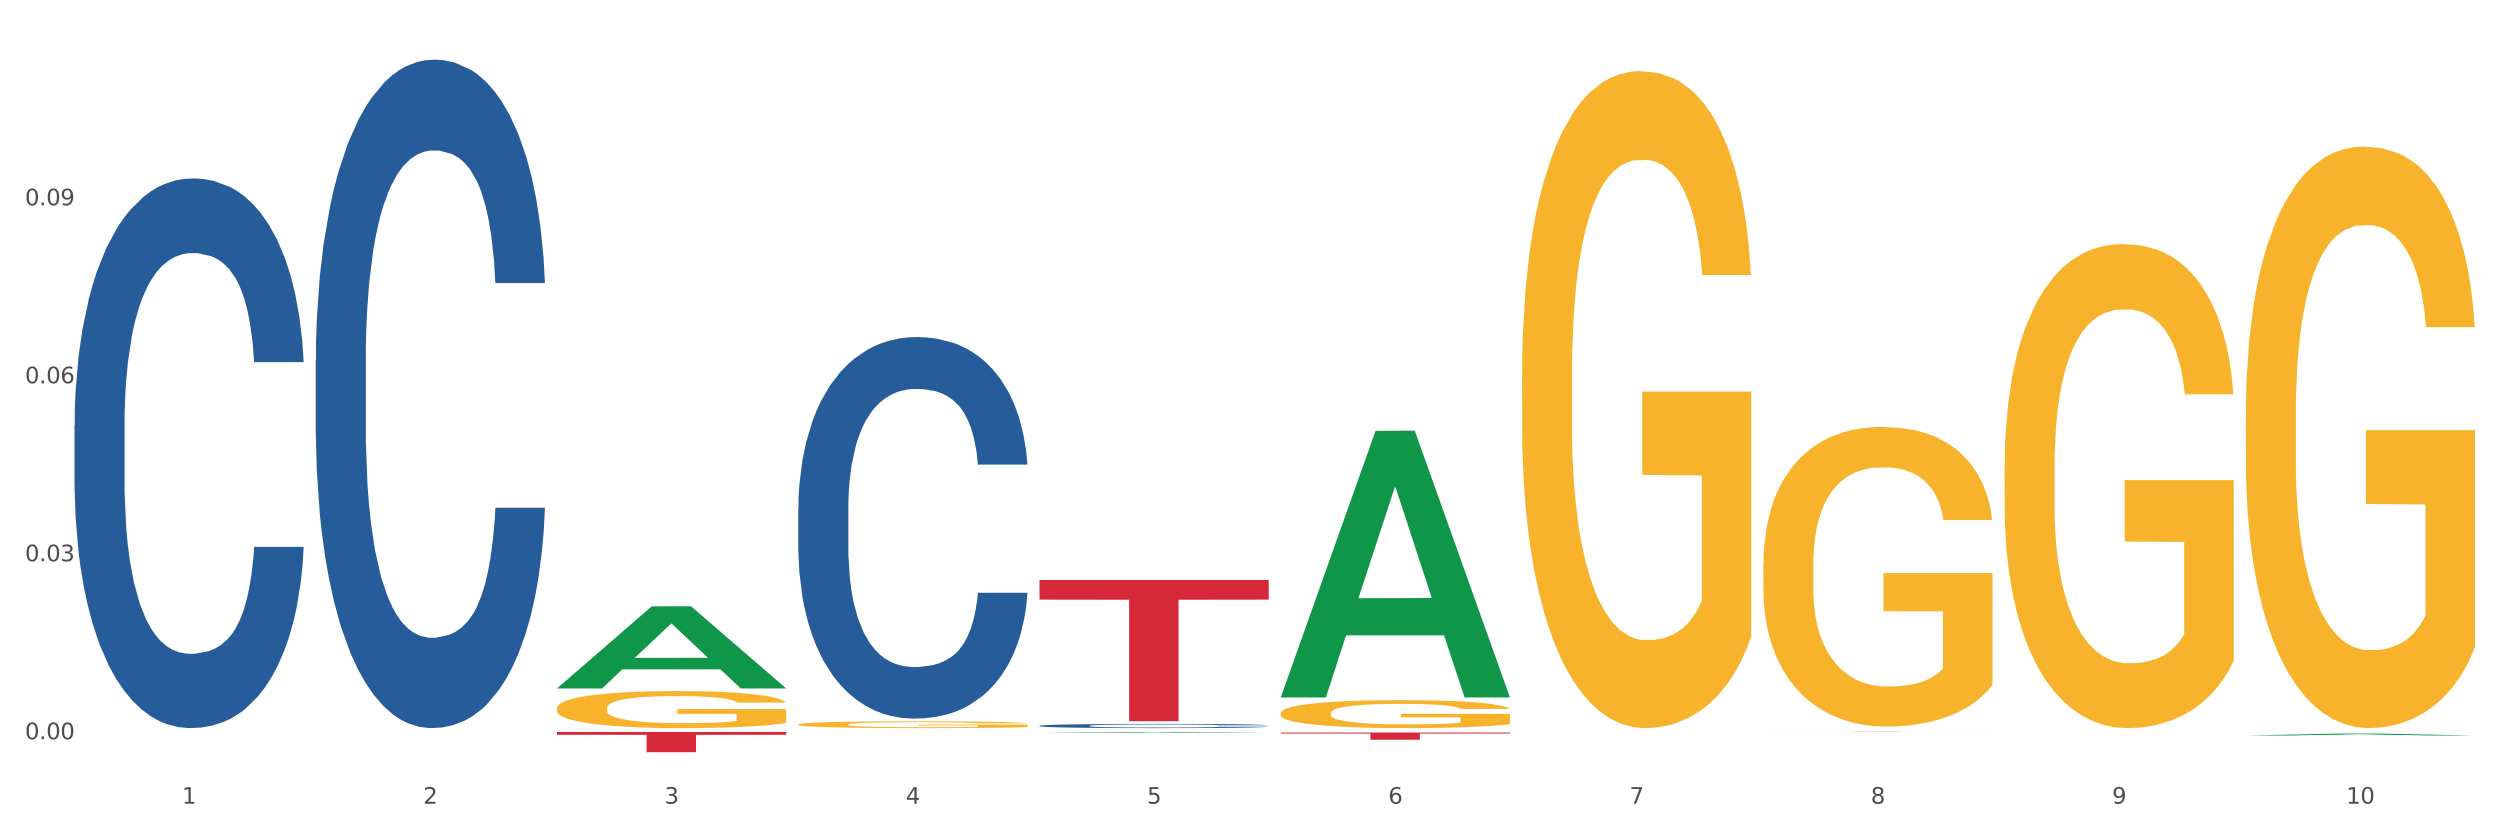 <?xml version="1.0" encoding="utf-8" standalone="no"?>
<!DOCTYPE svg PUBLIC "-//W3C//DTD SVG 1.1//EN"
  "http://www.w3.org/Graphics/SVG/1.1/DTD/svg11.dtd">
<svg xmlns:xlink="http://www.w3.org/1999/xlink" width="1080pt" height="360pt" viewBox="0 0 1080 360" xmlns="http://www.w3.org/2000/svg" version="1.1">
 <rect x="0" y="0" width="1080" height="360" fill="#333333" stroke="none"/>
 <defs>
  <style type="text/css">*{stroke-linejoin: round; stroke-linecap: butt}</style>
 </defs>
 <g id="figure_1">
  <g id="patch_1">
   <path d="M 0 360 
L 1080 360 
L 1080 0 
L 0 0 
z
" style="fill: #ffffff; stroke: #ffffff; stroke-linejoin: miter"/>
  </g>
  <g id="axes_1">
   <g id="matplotlib.axis_1">
    <g id="xtick_1">
     <g id="text_1">
      <!-- 1 -->
      <g style="fill: #4d4d4d" transform="translate(78.627 347.204) scale(0.096 -0.096)">
       <defs>
        <path id="DejaVuSans-31" d="M 794 531 
L 1825 531 
L 1825 4091 
L 703 3866 
L 703 4441 
L 1819 4666 
L 2450 4666 
L 2450 531 
L 3481 531 
L 3481 0 
L 794 0 
L 794 531 
z
" transform="scale(0.016)"/>
       </defs>
       <use xlink:href="#DejaVuSans-31"/>
      </g>
     </g>
    </g>
    <g id="xtick_2">
     <g id="text_2">
      <!-- 2 -->
      <g style="fill: #4d4d4d" transform="translate(182.851 347.204) scale(0.096 -0.096)">
       <defs>
        <path id="DejaVuSans-32" d="M 1228 531 
L 3431 531 
L 3431 0 
L 469 0 
L 469 531 
Q 828 903 1448 1529 
Q 2069 2156 2228 2338 
Q 2531 2678 2651 2914 
Q 2772 3150 2772 3378 
Q 2772 3750 2511 3984 
Q 2250 4219 1831 4219 
Q 1534 4219 1204 4116 
Q 875 4013 500 3803 
L 500 4441 
Q 881 4594 1212 4672 
Q 1544 4750 1819 4750 
Q 2544 4750 2975 4387 
Q 3406 4025 3406 3419 
Q 3406 3131 3298 2873 
Q 3191 2616 2906 2266 
Q 2828 2175 2409 1742 
Q 1991 1309 1228 531 
z
" transform="scale(0.016)"/>
       </defs>
       <use xlink:href="#DejaVuSans-32"/>
      </g>
     </g>
    </g>
    <g id="xtick_3">
     <g id="text_3">
      <!-- 3 -->
      <g style="fill: #4d4d4d" transform="translate(287.074 347.204) scale(0.096 -0.096)">
       <defs>
        <path id="DejaVuSans-33" d="M 2597 2516 
Q 3050 2419 3304 2112 
Q 3559 1806 3559 1356 
Q 3559 666 3084 287 
Q 2609 -91 1734 -91 
Q 1441 -91 1130 -33 
Q 819 25 488 141 
L 488 750 
Q 750 597 1062 519 
Q 1375 441 1716 441 
Q 2309 441 2620 675 
Q 2931 909 2931 1356 
Q 2931 1769 2642 2001 
Q 2353 2234 1838 2234 
L 1294 2234 
L 1294 2753 
L 1863 2753 
Q 2328 2753 2575 2939 
Q 2822 3125 2822 3475 
Q 2822 3834 2567 4026 
Q 2313 4219 1838 4219 
Q 1578 4219 1281 4162 
Q 984 4106 628 3988 
L 628 4550 
Q 988 4650 1302 4700 
Q 1616 4750 1894 4750 
Q 2613 4750 3031 4423 
Q 3450 4097 3450 3541 
Q 3450 3153 3228 2886 
Q 3006 2619 2597 2516 
z
" transform="scale(0.016)"/>
       </defs>
       <use xlink:href="#DejaVuSans-33"/>
      </g>
     </g>
    </g>
    <g id="xtick_4">
     <g id="text_4">
      <!-- 4 -->
      <g style="fill: #4d4d4d" transform="translate(391.298 347.204) scale(0.096 -0.096)">
       <defs>
        <path id="DejaVuSans-34" d="M 2419 4116 
L 825 1625 
L 2419 1625 
L 2419 4116 
z
M 2253 4666 
L 3047 4666 
L 3047 1625 
L 3713 1625 
L 3713 1100 
L 3047 1100 
L 3047 0 
L 2419 0 
L 2419 1100 
L 313 1100 
L 313 1709 
L 2253 4666 
z
" transform="scale(0.016)"/>
       </defs>
       <use xlink:href="#DejaVuSans-34"/>
      </g>
     </g>
    </g>
    <g id="xtick_5">
     <g id="text_5">
      <!-- 5 -->
      <g style="fill: #4d4d4d" transform="translate(495.522 347.204) scale(0.096 -0.096)">
       <defs>
        <path id="DejaVuSans-35" d="M 691 4666 
L 3169 4666 
L 3169 4134 
L 1269 4134 
L 1269 2991 
Q 1406 3038 1543 3061 
Q 1681 3084 1819 3084 
Q 2600 3084 3056 2656 
Q 3513 2228 3513 1497 
Q 3513 744 3044 326 
Q 2575 -91 1722 -91 
Q 1428 -91 1123 -41 
Q 819 9 494 109 
L 494 744 
Q 775 591 1075 516 
Q 1375 441 1709 441 
Q 2250 441 2565 725 
Q 2881 1009 2881 1497 
Q 2881 1984 2565 2268 
Q 2250 2553 1709 2553 
Q 1456 2553 1204 2497 
Q 953 2441 691 2322 
L 691 4666 
z
" transform="scale(0.016)"/>
       </defs>
       <use xlink:href="#DejaVuSans-35"/>
      </g>
     </g>
    </g>
    <g id="xtick_6">
     <g id="text_6">
      <!-- 6 -->
      <g style="fill: #4d4d4d" transform="translate(599.745 347.204) scale(0.096 -0.096)">
       <defs>
        <path id="DejaVuSans-36" d="M 2113 2584 
Q 1688 2584 1439 2293 
Q 1191 2003 1191 1497 
Q 1191 994 1439 701 
Q 1688 409 2113 409 
Q 2538 409 2786 701 
Q 3034 994 3034 1497 
Q 3034 2003 2786 2293 
Q 2538 2584 2113 2584 
z
M 3366 4563 
L 3366 3988 
Q 3128 4100 2886 4159 
Q 2644 4219 2406 4219 
Q 1781 4219 1451 3797 
Q 1122 3375 1075 2522 
Q 1259 2794 1537 2939 
Q 1816 3084 2150 3084 
Q 2853 3084 3261 2657 
Q 3669 2231 3669 1497 
Q 3669 778 3244 343 
Q 2819 -91 2113 -91 
Q 1303 -91 875 529 
Q 447 1150 447 2328 
Q 447 3434 972 4092 
Q 1497 4750 2381 4750 
Q 2619 4750 2861 4703 
Q 3103 4656 3366 4563 
z
" transform="scale(0.016)"/>
       </defs>
       <use xlink:href="#DejaVuSans-36"/>
      </g>
     </g>
    </g>
    <g id="xtick_7">
     <g id="text_7">
      <!-- 7 -->
      <g style="fill: #4d4d4d" transform="translate(703.969 347.204) scale(0.096 -0.096)">
       <defs>
        <path id="DejaVuSans-37" d="M 525 4666 
L 3525 4666 
L 3525 4397 
L 1831 0 
L 1172 0 
L 2766 4134 
L 525 4134 
L 525 4666 
z
" transform="scale(0.016)"/>
       </defs>
       <use xlink:href="#DejaVuSans-37"/>
      </g>
     </g>
    </g>
    <g id="xtick_8">
     <g id="text_8">
      <!-- 8 -->
      <g style="fill: #4d4d4d" transform="translate(808.193 347.204) scale(0.096 -0.096)">
       <defs>
        <path id="DejaVuSans-38" d="M 2034 2216 
Q 1584 2216 1326 1975 
Q 1069 1734 1069 1313 
Q 1069 891 1326 650 
Q 1584 409 2034 409 
Q 2484 409 2743 651 
Q 3003 894 3003 1313 
Q 3003 1734 2745 1975 
Q 2488 2216 2034 2216 
z
M 1403 2484 
Q 997 2584 770 2862 
Q 544 3141 544 3541 
Q 544 4100 942 4425 
Q 1341 4750 2034 4750 
Q 2731 4750 3128 4425 
Q 3525 4100 3525 3541 
Q 3525 3141 3298 2862 
Q 3072 2584 2669 2484 
Q 3125 2378 3379 2068 
Q 3634 1759 3634 1313 
Q 3634 634 3220 271 
Q 2806 -91 2034 -91 
Q 1263 -91 848 271 
Q 434 634 434 1313 
Q 434 1759 690 2068 
Q 947 2378 1403 2484 
z
M 1172 3481 
Q 1172 3119 1398 2916 
Q 1625 2713 2034 2713 
Q 2441 2713 2670 2916 
Q 2900 3119 2900 3481 
Q 2900 3844 2670 4047 
Q 2441 4250 2034 4250 
Q 1625 4250 1398 4047 
Q 1172 3844 1172 3481 
z
" transform="scale(0.016)"/>
       </defs>
       <use xlink:href="#DejaVuSans-38"/>
      </g>
     </g>
    </g>
    <g id="xtick_9">
     <g id="text_9">
      <!-- 9 -->
      <g style="fill: #4d4d4d" transform="translate(912.416 347.204) scale(0.096 -0.096)">
       <defs>
        <path id="DejaVuSans-39" d="M 703 97 
L 703 672 
Q 941 559 1184 500 
Q 1428 441 1663 441 
Q 2288 441 2617 861 
Q 2947 1281 2994 2138 
Q 2813 1869 2534 1725 
Q 2256 1581 1919 1581 
Q 1219 1581 811 2004 
Q 403 2428 403 3163 
Q 403 3881 828 4315 
Q 1253 4750 1959 4750 
Q 2769 4750 3195 4129 
Q 3622 3509 3622 2328 
Q 3622 1225 3098 567 
Q 2575 -91 1691 -91 
Q 1453 -91 1209 -44 
Q 966 3 703 97 
z
M 1959 2075 
Q 2384 2075 2632 2365 
Q 2881 2656 2881 3163 
Q 2881 3666 2632 3958 
Q 2384 4250 1959 4250 
Q 1534 4250 1286 3958 
Q 1038 3666 1038 3163 
Q 1038 2656 1286 2365 
Q 1534 2075 1959 2075 
z
" transform="scale(0.016)"/>
       </defs>
       <use xlink:href="#DejaVuSans-39"/>
      </g>
     </g>
    </g>
    <g id="xtick_10">
     <g id="text_10">
      <!-- 10 -->
      <g style="fill: #4d4d4d" transform="translate(1013.586 347.204) scale(0.096 -0.096)">
       <defs>
        <path id="DejaVuSans-30" d="M 2034 4250 
Q 1547 4250 1301 3770 
Q 1056 3291 1056 2328 
Q 1056 1369 1301 889 
Q 1547 409 2034 409 
Q 2525 409 2770 889 
Q 3016 1369 3016 2328 
Q 3016 3291 2770 3770 
Q 2525 4250 2034 4250 
z
M 2034 4750 
Q 2819 4750 3233 4129 
Q 3647 3509 3647 2328 
Q 3647 1150 3233 529 
Q 2819 -91 2034 -91 
Q 1250 -91 836 529 
Q 422 1150 422 2328 
Q 422 3509 836 4129 
Q 1250 4750 2034 4750 
z
" transform="scale(0.016)"/>
       </defs>
       <use xlink:href="#DejaVuSans-31"/>
       <use xlink:href="#DejaVuSans-30" transform="translate(63.623 0)"/>
      </g>
     </g>
    </g>
    <g id="xtick_11"/>
    <g id="xtick_12"/>
    <g id="xtick_13"/>
    <g id="xtick_14"/>
    <g id="xtick_15"/>
    <g id="xtick_16"/>
    <g id="xtick_17"/>
    <g id="xtick_18"/>
    <g id="xtick_19"/>
   </g>
   <g id="matplotlib.axis_2">
    <g id="ytick_1">
     <g id="text_11">
      <!-- 0.00 -->
      <g style="fill: #4d4d4d" transform="translate(10.8 319.349) scale(0.096 -0.096)">
       <defs>
        <path id="DejaVuSans-2e" d="M 684 794 
L 1344 794 
L 1344 0 
L 684 0 
L 684 794 
z
" transform="scale(0.016)"/>
       </defs>
       <use xlink:href="#DejaVuSans-30"/>
       <use xlink:href="#DejaVuSans-2e" transform="translate(63.623 0)"/>
       <use xlink:href="#DejaVuSans-30" transform="translate(95.41 0)"/>
       <use xlink:href="#DejaVuSans-30" transform="translate(159.033 0)"/>
      </g>
     </g>
    </g>
    <g id="ytick_2">
     <g id="text_12">
      <!-- 0.03 -->
      <g style="fill: #4d4d4d" transform="translate(10.8 242.466) scale(0.096 -0.096)">
       <use xlink:href="#DejaVuSans-30"/>
       <use xlink:href="#DejaVuSans-2e" transform="translate(63.623 0)"/>
       <use xlink:href="#DejaVuSans-30" transform="translate(95.41 0)"/>
       <use xlink:href="#DejaVuSans-33" transform="translate(159.033 0)"/>
      </g>
     </g>
    </g>
    <g id="ytick_3">
     <g id="text_13">
      <!-- 0.06 -->
      <g style="fill: #4d4d4d" transform="translate(10.8 165.582) scale(0.096 -0.096)">
       <use xlink:href="#DejaVuSans-30"/>
       <use xlink:href="#DejaVuSans-2e" transform="translate(63.623 0)"/>
       <use xlink:href="#DejaVuSans-30" transform="translate(95.41 0)"/>
       <use xlink:href="#DejaVuSans-36" transform="translate(159.033 0)"/>
      </g>
     </g>
    </g>
    <g id="ytick_4">
     <g id="text_14">
      <!-- 0.09 -->
      <g style="fill: #4d4d4d" transform="translate(10.8 88.699) scale(0.096 -0.096)">
       <use xlink:href="#DejaVuSans-30"/>
       <use xlink:href="#DejaVuSans-2e" transform="translate(63.623 0)"/>
       <use xlink:href="#DejaVuSans-30" transform="translate(95.41 0)"/>
       <use xlink:href="#DejaVuSans-39" transform="translate(159.033 0)"/>
      </g>
     </g>
    </g>
    <g id="ytick_5"/>
    <g id="ytick_6"/>
    <g id="ytick_7"/>
    <g id="ytick_8"/>
   </g>
   <g id="PolyCollection_1">
    <path d="M 240.622 297.343 
L 240.724 297.31 
L 281.554 261.934 
L 298.499 261.9 
L 339.635 297.41 
L 320.036 297.41 
L 311.156 289.141 
L 268.999 289.141 
L 268.693 289.274 
L 260.118 297.41 
L 240.622 297.41 
L 240.622 297.343 
L 274.307 284.206 
L 305.848 284.173 
L 290.231 269.469 
L 290.026 269.402 
L 289.822 269.502 
L 274.205 284.173 
L 274.307 284.206 
L 240.622 297.343 
z
" clip-path="url(#pee80150ed0)" style="fill: #109648"/>
    <path d="M 553.293 308.048 
L 553.41 308.037 
L 553.41 307.64 
L 553.644 307.298 
L 554.813 306.471 
L 556.566 305.787 
L 557.852 305.424 
L 559.138 305.126 
L 560.658 304.828 
L 562.528 304.519 
L 565.918 304.067 
L 568.022 303.836 
L 570.594 303.593 
L 575.27 303.24 
L 578.66 303.042 
L 582.167 302.876 
L 587.895 302.678 
L 591.636 302.59 
L 595.61 302.524 
L 600.403 302.48 
L 604.027 302.469 
L 611.976 302.502 
L 618.756 302.601 
L 622.029 302.678 
L 626.237 302.81 
L 628.458 302.899 
L 632.082 303.075 
L 635.823 303.307 
L 638.395 303.505 
L 642.252 303.88 
L 645.175 304.255 
L 647.863 304.718 
L 649.266 305.038 
L 650.318 305.335 
L 651.253 305.677 
L 652.189 306.217 
L 631.147 306.217 
L 630.329 305.832 
L 629.043 305.468 
L 627.173 305.115 
L 625.536 304.894 
L 622.73 304.619 
L 620.159 304.442 
L 617.47 304.31 
L 614.197 304.2 
L 611.625 304.145 
L 608.001 304.1 
L 600.87 304.111 
L 596.078 304.2 
L 592.805 304.31 
L 590.7 304.409 
L 588.83 304.519 
L 586.726 304.674 
L 584.271 304.905 
L 582.518 305.115 
L 580.764 305.379 
L 579.361 305.644 
L 578.075 305.953 
L 577.023 306.284 
L 576.205 306.625 
L 575.504 307.044 
L 574.919 307.739 
L 574.919 309.25 
L 575.153 309.591 
L 575.737 310.044 
L 576.439 310.385 
L 577.608 310.793 
L 578.66 311.069 
L 580.647 311.466 
L 582.868 311.797 
L 584.622 312.006 
L 586.375 312.183 
L 589.415 312.425 
L 592.805 312.624 
L 595.727 312.745 
L 599.702 312.855 
L 602.39 312.899 
L 604.728 312.921 
L 610.456 312.921 
L 614.548 312.888 
L 619.107 312.811 
L 622.613 312.712 
L 625.536 312.591 
L 628.809 312.392 
L 630.913 312.205 
L 630.913 309.9 
L 605.196 309.889 
L 605.196 308.357 
L 652.306 308.357 
L 652.306 312.855 
L 650.318 313.087 
L 648.097 313.296 
L 645.759 313.484 
L 642.252 313.715 
L 638.044 313.936 
L 634.303 314.09 
L 630.329 314.223 
L 625.653 314.344 
L 619.574 314.454 
L 615.833 314.498 
L 611.158 314.531 
L 605.663 314.542 
L 600.87 314.52 
L 596.195 314.465 
L 591.285 314.366 
L 586.492 314.223 
L 582.868 314.079 
L 579.244 313.903 
L 575.387 313.671 
L 572.347 313.451 
L 570.009 313.252 
L 567.438 312.999 
L 564.632 312.668 
L 562.528 312.37 
L 560.658 312.061 
L 558.67 311.664 
L 557.268 311.323 
L 555.865 310.893 
L 555.047 310.573 
L 554.111 310.077 
L 553.41 309.382 
L 553.293 308.048 
z
" clip-path="url(#pee80150ed0)" style="fill: #f7b32b"/>
    <path d="M 657.517 161.87 
L 657.634 161.611 
L 657.634 152.279 
L 657.867 144.244 
L 659.036 124.804 
L 660.79 108.733 
L 662.076 100.179 
L 663.362 93.181 
L 664.881 86.182 
L 666.752 78.924 
L 670.142 68.297 
L 672.246 62.854 
L 674.818 57.151 
L 679.493 48.857 
L 682.884 44.191 
L 686.39 40.303 
L 692.118 35.637 
L 695.859 33.564 
L 699.834 32.008 
L 704.627 30.972 
L 708.25 30.712 
L 716.199 31.49 
L 722.979 33.823 
L 726.253 35.637 
L 730.461 38.748 
L 732.682 40.821 
L 736.306 44.969 
L 740.047 50.412 
L 742.618 55.078 
L 746.476 63.891 
L 749.398 72.704 
L 752.087 83.59 
L 753.49 91.107 
L 754.542 98.106 
L 755.477 106.141 
L 756.412 118.842 
L 735.371 118.842 
L 734.552 109.77 
L 733.266 101.216 
L 731.396 92.921 
L 729.76 87.737 
L 726.954 81.257 
L 724.382 77.11 
L 721.694 74 
L 718.42 71.407 
L 715.849 70.111 
L 712.225 69.075 
L 705.094 69.334 
L 700.301 71.407 
L 697.028 74 
L 694.924 76.332 
L 693.054 78.924 
L 690.949 82.553 
L 688.495 87.997 
L 686.741 92.921 
L 684.988 99.142 
L 683.585 105.363 
L 682.299 112.621 
L 681.247 120.397 
L 680.429 128.432 
L 679.727 138.282 
L 679.143 154.612 
L 679.143 190.123 
L 679.377 198.159 
L 679.961 208.786 
L 680.662 216.821 
L 681.831 226.412 
L 682.884 232.892 
L 684.871 242.223 
L 687.092 249.999 
L 688.845 254.924 
L 690.599 259.072 
L 693.638 264.774 
L 697.028 269.44 
L 699.951 272.291 
L 703.925 274.883 
L 706.614 275.92 
L 708.952 276.438 
L 714.68 276.438 
L 718.771 275.661 
L 723.33 273.846 
L 726.837 271.513 
L 729.76 268.662 
L 733.033 263.996 
L 735.137 259.59 
L 735.137 205.416 
L 709.419 205.157 
L 709.419 169.128 
L 756.529 169.128 
L 756.529 274.883 
L 754.542 280.326 
L 752.321 285.251 
L 749.983 289.658 
L 746.476 295.101 
L 742.268 300.285 
L 738.527 303.914 
L 734.552 307.024 
L 729.876 309.876 
L 723.798 312.468 
L 720.057 313.505 
L 715.381 314.282 
L 709.887 314.541 
L 705.094 314.023 
L 700.418 312.727 
L 695.508 310.394 
L 690.716 307.024 
L 687.092 303.655 
L 683.468 299.508 
L 679.61 294.064 
L 676.571 288.88 
L 674.233 284.214 
L 671.661 278.253 
L 668.856 270.477 
L 666.752 263.478 
L 664.881 256.22 
L 662.894 246.889 
L 661.491 238.854 
L 660.088 228.745 
L 659.27 221.228 
L 658.335 209.564 
L 657.634 193.234 
L 657.517 161.87 
z
" clip-path="url(#pee80150ed0)" style="fill: #f7b32b"/>
    <path d="M 761.74 244.269 
L 761.857 244.151 
L 761.857 239.895 
L 762.091 236.231 
L 763.26 227.365 
L 765.013 220.036 
L 766.299 216.135 
L 767.585 212.943 
L 769.105 209.751 
L 770.975 206.441 
L 774.365 201.595 
L 776.469 199.112 
L 779.041 196.511 
L 783.717 192.729 
L 787.107 190.601 
L 790.614 188.828 
L 796.342 186.7 
L 800.083 185.754 
L 804.057 185.045 
L 808.85 184.572 
L 812.474 184.454 
L 820.423 184.808 
L 827.203 185.872 
L 830.476 186.7 
L 834.685 188.118 
L 836.906 189.064 
L 840.529 190.955 
L 844.27 193.438 
L 846.842 195.566 
L 850.7 199.585 
L 853.622 203.604 
L 856.311 208.569 
L 857.713 211.997 
L 858.766 215.189 
L 859.701 218.854 
L 860.636 224.646 
L 839.594 224.646 
L 838.776 220.508 
L 837.49 216.607 
L 835.62 212.825 
L 833.983 210.46 
L 831.178 207.505 
L 828.606 205.614 
L 825.917 204.195 
L 822.644 203.013 
L 820.072 202.422 
L 816.448 201.949 
L 809.318 202.067 
L 804.525 203.013 
L 801.252 204.195 
L 799.148 205.259 
L 797.277 206.441 
L 795.173 208.096 
L 792.718 210.579 
L 790.965 212.825 
L 789.211 215.662 
L 787.809 218.499 
L 786.523 221.809 
L 785.471 225.355 
L 784.652 229.02 
L 783.951 233.512 
L 783.366 240.959 
L 783.366 257.154 
L 783.6 260.819 
L 784.185 265.665 
L 784.886 269.33 
L 786.055 273.704 
L 787.107 276.659 
L 789.094 280.915 
L 791.315 284.461 
L 793.069 286.707 
L 794.822 288.599 
L 797.862 291.199 
L 801.252 293.327 
L 804.174 294.627 
L 808.149 295.81 
L 810.837 296.282 
L 813.175 296.519 
L 818.903 296.519 
L 822.995 296.164 
L 827.554 295.337 
L 831.061 294.273 
L 833.983 292.972 
L 837.256 290.845 
L 839.36 288.835 
L 839.36 264.129 
L 813.643 264.011 
L 813.643 247.579 
L 860.753 247.579 
L 860.753 295.81 
L 858.766 298.292 
L 856.544 300.538 
L 854.206 302.548 
L 850.7 305.03 
L 846.491 307.394 
L 842.751 309.049 
L 838.776 310.468 
L 834.1 311.768 
L 828.021 312.95 
L 824.281 313.423 
L 819.605 313.778 
L 814.111 313.896 
L 809.318 313.66 
L 804.642 313.069 
L 799.732 312.005 
L 794.939 310.468 
L 791.315 308.931 
L 787.692 307.04 
L 783.834 304.557 
L 780.795 302.193 
L 778.457 300.065 
L 775.885 297.346 
L 773.079 293.8 
L 770.975 290.608 
L 769.105 287.298 
L 767.118 283.043 
L 765.715 279.378 
L 764.312 274.768 
L 763.494 271.34 
L 762.559 266.02 
L 761.857 258.573 
L 761.74 244.269 
z
" clip-path="url(#pee80150ed0)" style="fill: #f7b32b"/>
    <path d="M 865.964 202.057 
L 866.081 201.866 
L 866.081 194.991 
L 866.315 189.071 
L 867.484 174.747 
L 869.237 162.907 
L 870.523 156.605 
L 871.809 151.448 
L 873.329 146.292 
L 875.199 140.944 
L 878.589 133.114 
L 880.693 129.104 
L 883.265 124.902 
L 887.941 118.791 
L 891.331 115.354 
L 894.838 112.489 
L 900.566 109.051 
L 904.306 107.523 
L 908.281 106.378 
L 913.074 105.614 
L 916.698 105.423 
L 924.647 105.996 
L 931.427 107.714 
L 934.7 109.051 
L 938.908 111.343 
L 941.129 112.871 
L 944.753 115.926 
L 948.494 119.937 
L 951.066 123.375 
L 954.923 129.868 
L 957.846 136.361 
L 960.534 144.382 
L 961.937 149.92 
L 962.989 155.077 
L 963.924 160.997 
L 964.859 170.355 
L 943.818 170.355 
L 943 163.671 
L 941.714 157.368 
L 939.843 151.257 
L 938.207 147.438 
L 935.401 142.663 
L 932.829 139.608 
L 930.141 137.316 
L 926.868 135.406 
L 924.296 134.451 
L 920.672 133.687 
L 913.541 133.878 
L 908.749 135.406 
L 905.475 137.316 
L 903.371 139.035 
L 901.501 140.944 
L 899.397 143.618 
L 896.942 147.629 
L 895.188 151.257 
L 893.435 155.841 
L 892.032 160.424 
L 890.746 165.771 
L 889.694 171.501 
L 888.876 177.421 
L 888.175 184.678 
L 887.59 196.71 
L 887.59 222.873 
L 887.824 228.794 
L 888.408 236.624 
L 889.11 242.544 
L 890.279 249.61 
L 891.331 254.385 
L 893.318 261.26 
L 895.539 266.989 
L 897.293 270.618 
L 899.046 273.673 
L 902.085 277.875 
L 905.475 281.312 
L 908.398 283.413 
L 912.372 285.323 
L 915.061 286.087 
L 917.399 286.469 
L 923.127 286.469 
L 927.218 285.896 
L 931.777 284.559 
L 935.284 282.84 
L 938.207 280.739 
L 941.48 277.302 
L 943.584 274.055 
L 943.584 234.141 
L 917.867 233.95 
L 917.867 207.404 
L 964.976 207.404 
L 964.976 285.323 
L 962.989 289.333 
L 960.768 292.962 
L 958.43 296.209 
L 954.923 300.219 
L 950.715 304.039 
L 946.974 306.712 
L 943 309.004 
L 938.324 311.105 
L 932.245 313.014 
L 928.504 313.778 
L 923.828 314.351 
L 918.334 314.542 
L 913.541 314.16 
L 908.865 313.205 
L 903.956 311.487 
L 899.163 309.004 
L 895.539 306.521 
L 891.915 303.466 
L 888.058 299.455 
L 885.018 295.636 
L 882.68 292.198 
L 880.109 287.806 
L 877.303 282.076 
L 875.199 276.92 
L 873.329 271.573 
L 871.341 264.697 
L 869.938 258.777 
L 868.536 251.329 
L 867.717 245.791 
L 866.782 237.197 
L 866.081 225.165 
L 865.964 202.057 
z
" clip-path="url(#pee80150ed0)" style="fill: #f7b32b"/>
    <path d="M 970.188 179.398 
L 970.304 179.168 
L 970.304 170.908 
L 970.538 163.795 
L 971.707 146.587 
L 973.461 132.361 
L 974.747 124.789 
L 976.032 118.594 
L 977.552 112.399 
L 979.422 105.974 
L 982.813 96.567 
L 984.917 91.749 
L 987.488 86.701 
L 992.164 79.358 
L 995.554 75.228 
L 999.061 71.787 
L 1004.789 67.657 
L 1008.53 65.821 
L 1012.505 64.444 
L 1017.297 63.527 
L 1020.921 63.297 
L 1028.87 63.985 
L 1035.65 66.051 
L 1038.923 67.657 
L 1043.132 70.41 
L 1045.353 72.246 
L 1048.977 75.917 
L 1052.717 80.735 
L 1055.289 84.865 
L 1059.147 92.666 
L 1062.069 100.468 
L 1064.758 110.104 
L 1066.161 116.758 
L 1067.213 122.954 
L 1068.148 130.066 
L 1069.083 141.309 
L 1048.041 141.309 
L 1047.223 133.279 
L 1045.937 125.707 
L 1044.067 118.365 
L 1042.43 113.776 
L 1039.625 108.039 
L 1037.053 104.368 
L 1034.364 101.615 
L 1031.091 99.32 
L 1028.52 98.173 
L 1024.896 97.255 
L 1017.765 97.485 
L 1012.972 99.32 
L 1009.699 101.615 
L 1007.595 103.68 
L 1005.724 105.974 
L 1003.62 109.187 
L 1001.165 114.005 
L 999.412 118.365 
L 997.659 123.871 
L 996.256 129.378 
L 994.97 135.803 
L 993.918 142.686 
L 993.1 149.799 
L 992.398 158.518 
L 991.814 172.973 
L 991.814 204.407 
L 992.047 211.52 
L 992.632 220.928 
L 993.333 228.041 
L 994.502 236.53 
L 995.554 242.266 
L 997.542 250.526 
L 999.763 257.41 
L 1001.516 261.769 
L 1003.27 265.441 
L 1006.309 270.488 
L 1009.699 274.618 
L 1012.621 277.142 
L 1016.596 279.437 
L 1019.285 280.355 
L 1021.623 280.813 
L 1027.351 280.813 
L 1031.442 280.125 
L 1036.001 278.519 
L 1039.508 276.454 
L 1042.43 273.93 
L 1045.704 269.8 
L 1047.808 265.899 
L 1047.808 217.945 
L 1022.09 217.715 
L 1022.09 185.822 
L 1069.2 185.822 
L 1069.2 279.437 
L 1067.213 284.255 
L 1064.992 288.615 
L 1062.654 292.515 
L 1059.147 297.334 
L 1054.938 301.923 
L 1051.198 305.135 
L 1047.223 307.888 
L 1042.547 310.412 
L 1036.469 312.707 
L 1032.728 313.625 
L 1028.052 314.313 
L 1022.558 314.542 
L 1017.765 314.083 
L 1013.089 312.936 
L 1008.179 310.871 
L 1003.387 307.888 
L 999.763 304.906 
L 996.139 301.234 
L 992.281 296.416 
L 989.242 291.827 
L 986.904 287.697 
L 984.332 282.42 
L 981.527 275.536 
L 979.422 269.341 
L 977.552 262.917 
L 975.565 254.656 
L 974.162 247.544 
L 972.759 238.595 
L 971.941 231.941 
L 971.006 221.616 
L 970.304 207.161 
L 970.188 179.398 
z
" clip-path="url(#pee80150ed0)" style="fill: #f7b32b"/>
    <path d="M 240.622 316.23 
L 339.635 316.23 
L 339.635 317.442 
L 300.687 317.45 
L 300.687 324.95 
L 279.336 324.95 
L 279.336 317.45 
L 240.622 317.442 
L 240.622 316.238 
L 240.622 316.23 
z
" clip-path="url(#pee80150ed0)" style="fill: #d62839"/>
    <path d="M 344.846 316.222 
L 443.858 316.222 
L 443.858 316.222 
L 404.91 316.222 
L 404.91 316.224 
L 383.559 316.224 
L 383.559 316.222 
L 344.846 316.222 
L 344.846 316.222 
L 344.846 316.222 
z
" clip-path="url(#pee80150ed0)" style="fill: #d62839"/>
    <path d="M 449.069 250.557 
L 548.082 250.557 
L 548.082 259.035 
L 509.134 259.093 
L 509.134 311.564 
L 487.783 311.564 
L 487.783 259.093 
L 449.069 259.035 
L 449.069 250.615 
L 449.069 250.557 
z
" clip-path="url(#pee80150ed0)" style="fill: #d62839"/>
    <path d="M 553.293 316.453 
L 652.306 316.453 
L 652.306 316.887 
L 613.358 316.89 
L 613.358 319.576 
L 592.006 319.576 
L 592.006 316.89 
L 553.293 316.887 
L 553.293 316.456 
L 553.293 316.453 
z
" clip-path="url(#pee80150ed0)" style="fill: #d62839"/>
    <path d="M 344.846 312.961 
L 344.963 312.958 
L 344.963 312.861 
L 345.197 312.778 
L 346.366 312.577 
L 348.119 312.41 
L 349.405 312.321 
L 350.691 312.249 
L 352.21 312.176 
L 354.081 312.101 
L 357.471 311.991 
L 359.575 311.935 
L 362.147 311.876 
L 366.823 311.79 
L 370.213 311.741 
L 373.72 311.701 
L 379.448 311.653 
L 383.188 311.631 
L 387.163 311.615 
L 391.956 311.604 
L 395.579 311.602 
L 403.529 311.61 
L 410.309 311.634 
L 413.582 311.653 
L 417.79 311.685 
L 420.011 311.707 
L 423.635 311.749 
L 427.376 311.806 
L 429.947 311.854 
L 433.805 311.946 
L 436.728 312.037 
L 439.416 312.15 
L 440.819 312.227 
L 441.871 312.3 
L 442.806 312.383 
L 443.741 312.515 
L 422.7 312.515 
L 421.882 312.421 
L 420.596 312.332 
L 418.725 312.246 
L 417.089 312.193 
L 414.283 312.125 
L 411.711 312.082 
L 409.023 312.05 
L 405.75 312.023 
L 403.178 312.01 
L 399.554 311.999 
L 392.423 312.002 
L 387.63 312.023 
L 384.357 312.05 
L 382.253 312.074 
L 380.383 312.101 
L 378.279 312.139 
L 375.824 312.195 
L 374.07 312.246 
L 372.317 312.311 
L 370.914 312.375 
L 369.628 312.45 
L 368.576 312.531 
L 367.758 312.614 
L 367.056 312.716 
L 366.472 312.885 
L 366.472 313.253 
L 366.706 313.337 
L 367.29 313.447 
L 367.992 313.53 
L 369.161 313.629 
L 370.213 313.696 
L 372.2 313.793 
L 374.421 313.874 
L 376.174 313.925 
L 377.928 313.968 
L 380.967 314.027 
L 384.357 314.075 
L 387.28 314.105 
L 391.254 314.131 
L 393.943 314.142 
L 396.281 314.148 
L 402.009 314.148 
L 406.1 314.139 
L 410.659 314.121 
L 414.166 314.097 
L 417.089 314.067 
L 420.362 314.019 
L 422.466 313.973 
L 422.466 313.412 
L 396.748 313.409 
L 396.748 313.036 
L 443.858 313.036 
L 443.858 314.131 
L 441.871 314.188 
L 439.65 314.239 
L 437.312 314.285 
L 433.805 314.341 
L 429.597 314.395 
L 425.856 314.432 
L 421.882 314.464 
L 417.206 314.494 
L 411.127 314.521 
L 407.386 314.532 
L 402.71 314.54 
L 397.216 314.542 
L 392.423 314.537 
L 387.747 314.524 
L 382.838 314.499 
L 378.045 314.464 
L 374.421 314.43 
L 370.797 314.387 
L 366.94 314.33 
L 363.9 314.276 
L 361.562 314.228 
L 358.99 314.166 
L 356.185 314.086 
L 354.081 314.013 
L 352.21 313.938 
L 350.223 313.841 
L 348.82 313.758 
L 347.418 313.653 
L 346.599 313.576 
L 345.664 313.455 
L 344.963 313.286 
L 344.846 312.961 
z
" clip-path="url(#pee80150ed0)" style="fill: #f7b32b"/>
    <path d="M 449.069 313.541 
L 449.187 313.539 
L 449.187 313.493 
L 449.538 313.43 
L 450.825 313.314 
L 452.464 313.226 
L 455.272 313.123 
L 456.794 313.079 
L 458.783 313.031 
L 462.88 312.953 
L 467.561 312.887 
L 470.838 312.85 
L 473.296 312.827 
L 478.797 312.786 
L 481.957 312.767 
L 485.234 312.752 
L 488.042 312.742 
L 492.724 312.731 
L 496.469 312.726 
L 500.799 312.724 
L 504.427 312.726 
L 509.226 312.732 
L 516.248 312.752 
L 518.94 312.764 
L 522.568 312.784 
L 526.313 312.81 
L 529.356 312.837 
L 532.867 312.875 
L 536.495 312.925 
L 540.006 312.988 
L 542.464 313.046 
L 544.454 313.108 
L 546.209 313.182 
L 547.497 313.264 
L 548.082 313.332 
L 526.664 313.332 
L 526.079 313.27 
L 524.909 313.204 
L 523.738 313.159 
L 522.451 313.123 
L 520.461 313.081 
L 518.706 313.055 
L 515.78 313.023 
L 513.088 313.003 
L 510.864 312.991 
L 508.173 312.981 
L 502.438 312.972 
L 498.342 312.972 
L 495.767 312.975 
L 492.607 312.983 
L 489.915 312.995 
L 486.755 313.015 
L 484.297 313.036 
L 481.84 313.064 
L 480.435 313.084 
L 478.328 313.121 
L 476.924 313.151 
L 475.051 313.202 
L 473.998 313.239 
L 472.126 313.333 
L 471.306 313.403 
L 470.955 313.451 
L 470.721 313.505 
L 470.721 313.764 
L 471.423 313.88 
L 472.009 313.93 
L 472.945 313.986 
L 474.7 314.059 
L 477.275 314.131 
L 479.967 314.182 
L 482.191 314.214 
L 484.297 314.237 
L 486.404 314.255 
L 488.979 314.272 
L 491.085 314.282 
L 494.245 314.292 
L 497.991 314.297 
L 500.916 314.297 
L 506.885 314.288 
L 509.577 314.28 
L 512.152 314.268 
L 514.961 314.25 
L 517.184 314.23 
L 518.472 314.215 
L 520.578 314.184 
L 522.217 314.15 
L 523.621 314.112 
L 524.558 314.079 
L 525.611 314.029 
L 526.43 313.973 
L 526.664 313.943 
L 548.082 313.943 
L 547.614 314.003 
L 546.795 314.061 
L 545.156 314.139 
L 543.869 314.184 
L 541.879 314.238 
L 539.772 314.285 
L 536.846 314.336 
L 534.155 314.375 
L 531.346 314.408 
L 528.303 314.438 
L 522.802 314.479 
L 520.813 314.491 
L 516.599 314.511 
L 513.322 314.522 
L 508.524 314.534 
L 503.608 314.541 
L 498.459 314.542 
L 493.894 314.539 
L 488.862 314.529 
L 485.702 314.519 
L 482.191 314.504 
L 478.094 314.481 
L 474.232 314.453 
L 470.604 314.419 
L 467.21 314.381 
L 464.05 314.338 
L 459.954 314.267 
L 456.911 314.197 
L 454.687 314.132 
L 453.166 314.077 
L 451.644 314.008 
L 450.825 313.959 
L 449.538 313.843 
L 449.069 313.735 
L 449.069 313.541 
z
" clip-path="url(#pee80150ed0)" style="fill: #255c99"/>
    <path d="M 344.846 219.673 
L 344.963 219.522 
L 344.963 215.307 
L 345.314 209.587 
L 346.601 199.05 
L 348.24 191.072 
L 351.049 181.739 
L 352.57 177.825 
L 354.56 173.46 
L 358.656 166.385 
L 363.338 160.364 
L 366.615 157.052 
L 369.072 154.945 
L 374.573 151.181 
L 377.733 149.526 
L 381.01 148.171 
L 383.819 147.268 
L 388.5 146.214 
L 392.245 145.762 
L 396.576 145.612 
L 400.204 145.762 
L 405.002 146.364 
L 412.025 148.171 
L 414.716 149.225 
L 418.344 151.031 
L 422.09 153.439 
L 425.133 155.848 
L 428.644 159.31 
L 432.272 163.826 
L 435.783 169.546 
L 438.241 174.815 
L 440.23 180.384 
L 441.986 187.158 
L 443.273 194.534 
L 443.858 200.706 
L 422.441 200.706 
L 421.856 195.136 
L 420.685 189.115 
L 419.515 185.051 
L 418.227 181.739 
L 416.238 177.976 
L 414.482 175.567 
L 411.556 172.707 
L 408.865 170.901 
L 406.641 169.847 
L 403.949 168.944 
L 398.214 168.041 
L 394.118 168.041 
L 391.543 168.342 
L 388.383 169.094 
L 385.691 170.148 
L 382.531 171.955 
L 380.074 173.911 
L 377.616 176.47 
L 376.211 178.277 
L 374.105 181.588 
L 372.7 184.298 
L 370.828 188.964 
L 369.775 192.276 
L 367.902 200.856 
L 367.083 207.179 
L 366.732 211.544 
L 366.498 216.361 
L 366.498 239.844 
L 367.2 250.381 
L 367.785 254.896 
L 368.721 260.015 
L 370.477 266.638 
L 373.052 273.111 
L 375.743 277.777 
L 377.967 280.637 
L 380.074 282.745 
L 382.18 284.4 
L 384.755 285.906 
L 386.862 286.809 
L 390.022 287.712 
L 393.767 288.164 
L 396.693 288.164 
L 402.662 287.411 
L 405.353 286.658 
L 407.928 285.605 
L 410.737 283.949 
L 412.961 282.142 
L 414.248 280.788 
L 416.355 277.928 
L 417.993 274.917 
L 419.398 271.455 
L 420.334 268.444 
L 421.387 263.928 
L 422.207 258.81 
L 422.441 256.101 
L 443.858 256.101 
L 443.39 261.52 
L 442.571 266.788 
L 440.932 273.863 
L 439.645 277.928 
L 437.655 282.895 
L 435.549 287.11 
L 432.623 291.776 
L 429.931 295.238 
L 427.122 298.249 
L 424.079 300.959 
L 418.579 304.722 
L 416.589 305.776 
L 412.376 307.582 
L 409.099 308.636 
L 404.3 309.689 
L 399.385 310.291 
L 394.235 310.442 
L 389.671 310.141 
L 384.638 309.238 
L 381.478 308.335 
L 377.967 306.98 
L 373.871 304.872 
L 370.009 302.313 
L 366.38 299.303 
L 362.986 295.841 
L 359.826 291.927 
L 355.73 285.454 
L 352.687 279.132 
L 350.464 273.261 
L 348.942 268.294 
L 347.421 261.971 
L 346.601 257.606 
L 345.314 247.069 
L 344.846 237.284 
L 344.846 219.673 
z
" clip-path="url(#pee80150ed0)" style="fill: #255c99"/>
    <path d="M 136.399 155.514 
L 136.516 155.25 
L 136.516 147.866 
L 136.867 137.844 
L 138.154 119.383 
L 139.793 105.406 
L 142.602 89.054 
L 144.123 82.197 
L 146.113 74.549 
L 150.209 62.154 
L 154.89 51.605 
L 158.167 45.803 
L 160.625 42.111 
L 166.126 35.517 
L 169.286 32.616 
L 172.563 30.243 
L 175.372 28.661 
L 180.053 26.814 
L 183.798 26.023 
L 188.129 25.759 
L 191.757 26.023 
L 196.555 27.078 
L 203.577 30.243 
L 206.269 32.089 
L 209.897 35.254 
L 213.642 39.473 
L 216.685 43.693 
L 220.196 49.759 
L 223.824 57.671 
L 227.336 67.692 
L 229.793 76.923 
L 231.783 86.681 
L 233.538 98.549 
L 234.826 111.471 
L 235.411 122.284 
L 213.993 122.284 
L 213.408 112.526 
L 212.238 101.977 
L 211.068 94.856 
L 209.78 89.054 
L 207.791 82.461 
L 206.035 78.241 
L 203.109 73.231 
L 200.417 70.066 
L 198.194 68.22 
L 195.502 66.637 
L 189.767 65.055 
L 185.671 65.055 
L 183.096 65.583 
L 179.936 66.901 
L 177.244 68.747 
L 174.084 71.912 
L 171.626 75.34 
L 169.169 79.824 
L 167.764 82.989 
L 165.658 88.791 
L 164.253 93.538 
L 162.381 101.713 
L 161.327 107.515 
L 159.455 122.548 
L 158.635 133.624 
L 158.284 141.273 
L 158.05 149.712 
L 158.05 190.854 
L 158.752 209.315 
L 159.338 217.226 
L 160.274 226.193 
L 162.029 237.797 
L 164.604 249.138 
L 167.296 257.313 
L 169.52 262.324 
L 171.626 266.016 
L 173.733 268.917 
L 176.308 271.555 
L 178.415 273.137 
L 181.575 274.719 
L 185.32 275.51 
L 188.246 275.51 
L 194.214 274.192 
L 196.906 272.873 
L 199.481 271.027 
L 202.29 268.126 
L 204.514 264.961 
L 205.801 262.588 
L 207.908 257.577 
L 209.546 252.302 
L 210.951 246.237 
L 211.887 240.962 
L 212.94 233.05 
L 213.759 224.083 
L 213.993 219.336 
L 235.411 219.336 
L 234.943 228.831 
L 234.124 238.061 
L 232.485 250.456 
L 231.198 257.577 
L 229.208 266.28 
L 227.102 273.664 
L 224.176 281.84 
L 221.484 287.906 
L 218.675 293.18 
L 215.632 297.927 
L 210.131 304.521 
L 208.142 306.367 
L 203.928 309.531 
L 200.651 311.378 
L 195.853 313.224 
L 190.937 314.279 
L 185.788 314.542 
L 181.223 314.015 
L 176.191 312.432 
L 173.031 310.85 
L 169.52 308.477 
L 165.424 304.784 
L 161.561 300.301 
L 157.933 295.026 
L 154.539 288.961 
L 151.379 282.104 
L 147.283 270.763 
L 144.24 259.687 
L 142.016 249.401 
L 140.495 240.698 
L 138.973 229.622 
L 138.154 221.974 
L 136.867 203.513 
L 136.399 186.37 
L 136.399 155.514 
z
" clip-path="url(#pee80150ed0)" style="fill: #255c99"/>
    <path d="M 32.175 183.77 
L 32.292 183.553 
L 32.292 177.481 
L 32.643 169.24 
L 33.931 154.059 
L 35.569 142.565 
L 38.378 129.119 
L 39.899 123.48 
L 41.889 117.191 
L 45.985 106.998 
L 50.667 98.323 
L 53.944 93.552 
L 56.401 90.516 
L 61.902 85.094 
L 65.062 82.709 
L 68.339 80.757 
L 71.148 79.456 
L 75.829 77.937 
L 79.575 77.287 
L 83.905 77.07 
L 87.533 77.287 
L 92.331 78.154 
L 99.354 80.757 
L 102.045 82.275 
L 105.674 84.877 
L 109.419 88.347 
L 112.462 91.817 
L 115.973 96.805 
L 119.601 103.311 
L 123.112 111.552 
L 125.57 119.143 
L 127.559 127.167 
L 129.315 136.926 
L 130.602 147.553 
L 131.187 156.444 
L 109.77 156.444 
L 109.185 148.42 
L 108.014 139.745 
L 106.844 133.89 
L 105.557 129.119 
L 103.567 123.697 
L 101.811 120.227 
L 98.886 116.107 
L 96.194 113.504 
L 93.97 111.986 
L 91.278 110.685 
L 85.543 109.384 
L 81.447 109.384 
L 78.872 109.817 
L 75.712 110.902 
L 73.021 112.42 
L 69.861 115.022 
L 67.403 117.842 
L 64.945 121.528 
L 63.541 124.131 
L 61.434 128.902 
L 60.03 132.806 
L 58.157 139.528 
L 57.104 144.3 
L 55.231 156.661 
L 54.412 165.77 
L 54.061 172.059 
L 53.827 178.999 
L 53.827 212.83 
L 54.529 228.011 
L 55.114 234.517 
L 56.05 241.891 
L 57.806 251.433 
L 60.381 260.759 
L 63.072 267.482 
L 65.296 271.602 
L 67.403 274.638 
L 69.509 277.024 
L 72.084 279.193 
L 74.191 280.494 
L 77.351 281.795 
L 81.096 282.446 
L 84.022 282.446 
L 89.991 281.361 
L 92.683 280.277 
L 95.257 278.759 
L 98.066 276.373 
L 100.29 273.771 
L 101.577 271.819 
L 103.684 267.698 
L 105.322 263.361 
L 106.727 258.373 
L 107.663 254.036 
L 108.717 247.53 
L 109.536 240.156 
L 109.77 236.252 
L 131.187 236.252 
L 130.719 244.06 
L 129.9 251.65 
L 128.262 261.843 
L 126.974 267.698 
L 124.985 274.855 
L 122.878 280.928 
L 119.952 287.65 
L 117.26 292.638 
L 114.451 296.976 
L 111.408 300.88 
L 105.908 306.301 
L 103.918 307.819 
L 99.705 310.422 
L 96.428 311.94 
L 91.629 313.458 
L 86.714 314.325 
L 81.564 314.542 
L 77 314.109 
L 71.967 312.807 
L 68.807 311.506 
L 65.296 309.554 
L 61.2 306.518 
L 57.338 302.831 
L 53.71 298.494 
L 50.316 293.506 
L 47.156 287.867 
L 43.059 278.542 
L 40.016 269.433 
L 37.793 260.975 
L 36.271 253.819 
L 34.75 244.71 
L 33.931 238.421 
L 32.643 223.24 
L 32.175 209.144 
L 32.175 183.77 
z
" clip-path="url(#pee80150ed0)" style="fill: #255c99"/>
    <path d="M 761.74 316.128 
L 860.753 316.128 
L 860.753 316.138 
L 821.805 316.138 
L 821.805 316.201 
L 800.454 316.201 
L 800.454 316.138 
L 761.74 316.138 
L 761.74 316.128 
L 761.74 316.128 
z
" clip-path="url(#pee80150ed0)" style="fill: #d62839"/>
    <path d="M 240.622 305.95 
L 240.739 305.936 
L 240.739 305.411 
L 240.973 304.959 
L 242.142 303.865 
L 243.895 302.96 
L 245.181 302.479 
L 246.467 302.085 
L 247.987 301.691 
L 249.857 301.283 
L 253.247 300.685 
L 255.351 300.378 
L 257.923 300.057 
L 262.599 299.59 
L 265.989 299.328 
L 269.496 299.109 
L 275.224 298.847 
L 278.965 298.73 
L 282.939 298.642 
L 287.732 298.584 
L 291.356 298.569 
L 299.305 298.613 
L 306.085 298.744 
L 309.358 298.847 
L 313.566 299.022 
L 315.788 299.138 
L 319.411 299.372 
L 323.152 299.678 
L 325.724 299.941 
L 329.581 300.437 
L 332.504 300.932 
L 335.193 301.545 
L 336.595 301.968 
L 337.647 302.362 
L 338.583 302.814 
L 339.518 303.529 
L 318.476 303.529 
L 317.658 303.018 
L 316.372 302.537 
L 314.502 302.07 
L 312.865 301.779 
L 310.06 301.414 
L 307.488 301.18 
L 304.799 301.005 
L 301.526 300.86 
L 298.954 300.787 
L 295.33 300.728 
L 288.2 300.743 
L 283.407 300.86 
L 280.134 301.005 
L 278.03 301.137 
L 276.159 301.283 
L 274.055 301.487 
L 271.6 301.793 
L 269.847 302.07 
L 268.093 302.42 
L 266.69 302.77 
L 265.405 303.179 
L 264.352 303.617 
L 263.534 304.069 
L 262.833 304.623 
L 262.248 305.542 
L 262.248 307.54 
L 262.482 307.993 
L 263.067 308.591 
L 263.768 309.043 
L 264.937 309.583 
L 265.989 309.947 
L 267.976 310.472 
L 270.197 310.91 
L 271.951 311.187 
L 273.704 311.421 
L 276.744 311.742 
L 280.134 312.004 
L 283.056 312.165 
L 287.031 312.31 
L 289.719 312.369 
L 292.057 312.398 
L 297.785 312.398 
L 301.877 312.354 
L 306.436 312.252 
L 309.943 312.121 
L 312.865 311.96 
L 316.138 311.698 
L 318.242 311.45 
L 318.242 308.401 
L 292.525 308.387 
L 292.525 306.359 
L 339.635 306.359 
L 339.635 312.31 
L 337.647 312.617 
L 335.426 312.894 
L 333.088 313.142 
L 329.581 313.448 
L 325.373 313.74 
L 321.632 313.944 
L 317.658 314.119 
L 312.982 314.28 
L 306.903 314.426 
L 303.163 314.484 
L 298.487 314.528 
L 292.992 314.542 
L 288.2 314.513 
L 283.524 314.44 
L 278.614 314.309 
L 273.821 314.119 
L 270.197 313.93 
L 266.574 313.696 
L 262.716 313.39 
L 259.677 313.098 
L 257.339 312.836 
L 254.767 312.5 
L 251.961 312.062 
L 249.857 311.669 
L 247.987 311.26 
L 246 310.735 
L 244.597 310.283 
L 243.194 309.714 
L 242.376 309.291 
L 241.441 308.635 
L 240.739 307.716 
L 240.622 305.95 
z
" clip-path="url(#pee80150ed0)" style="fill: #f7b32b"/>
    <path d="M 449.069 316.659 
L 449.172 316.659 
L 490.001 316.252 
L 506.946 316.252 
L 548.082 316.66 
L 528.484 316.66 
L 519.603 316.565 
L 477.446 316.565 
L 477.14 316.567 
L 468.566 316.66 
L 449.069 316.66 
L 449.069 316.659 
L 482.754 316.508 
L 514.295 316.508 
L 498.678 316.339 
L 498.474 316.338 
L 498.269 316.339 
L 482.652 316.508 
L 482.754 316.508 
L 449.069 316.659 
z
" clip-path="url(#pee80150ed0)" style="fill: #109648"/>
    <path d="M 553.293 301.092 
L 553.395 300.984 
L 594.225 186.138 
L 611.169 186.029 
L 652.306 301.309 
L 632.707 301.309 
L 623.827 274.464 
L 581.67 274.464 
L 581.364 274.897 
L 572.789 301.309 
L 553.293 301.309 
L 553.293 301.092 
L 586.978 258.444 
L 618.519 258.336 
L 602.901 210.601 
L 602.697 210.384 
L 602.493 210.709 
L 586.876 258.336 
L 586.978 258.444 
L 553.293 301.092 
z
" clip-path="url(#pee80150ed0)" style="fill: #109648"/>
    <path d="M 970.188 317.745 
L 970.29 317.744 
L 1011.12 316.882 
L 1028.064 316.881 
L 1069.2 317.746 
L 1049.602 317.746 
L 1040.721 317.545 
L 998.564 317.545 
L 998.258 317.548 
L 989.684 317.746 
L 970.188 317.746 
L 970.188 317.745 
L 1003.872 317.425 
L 1035.413 317.424 
L 1019.796 317.066 
L 1019.592 317.064 
L 1019.388 317.066 
L 1003.77 317.424 
L 1003.872 317.425 
L 970.188 317.745 
z
" clip-path="url(#pee80150ed0)" style="fill: #109648"/>
   </g>
  </g>
 </g>
 <defs>
  <clipPath id="pee80150ed0">
   <rect x="32.175" y="10.8" width="1037.025" height="329.109"/>
  </clipPath>
 </defs>
</svg>

